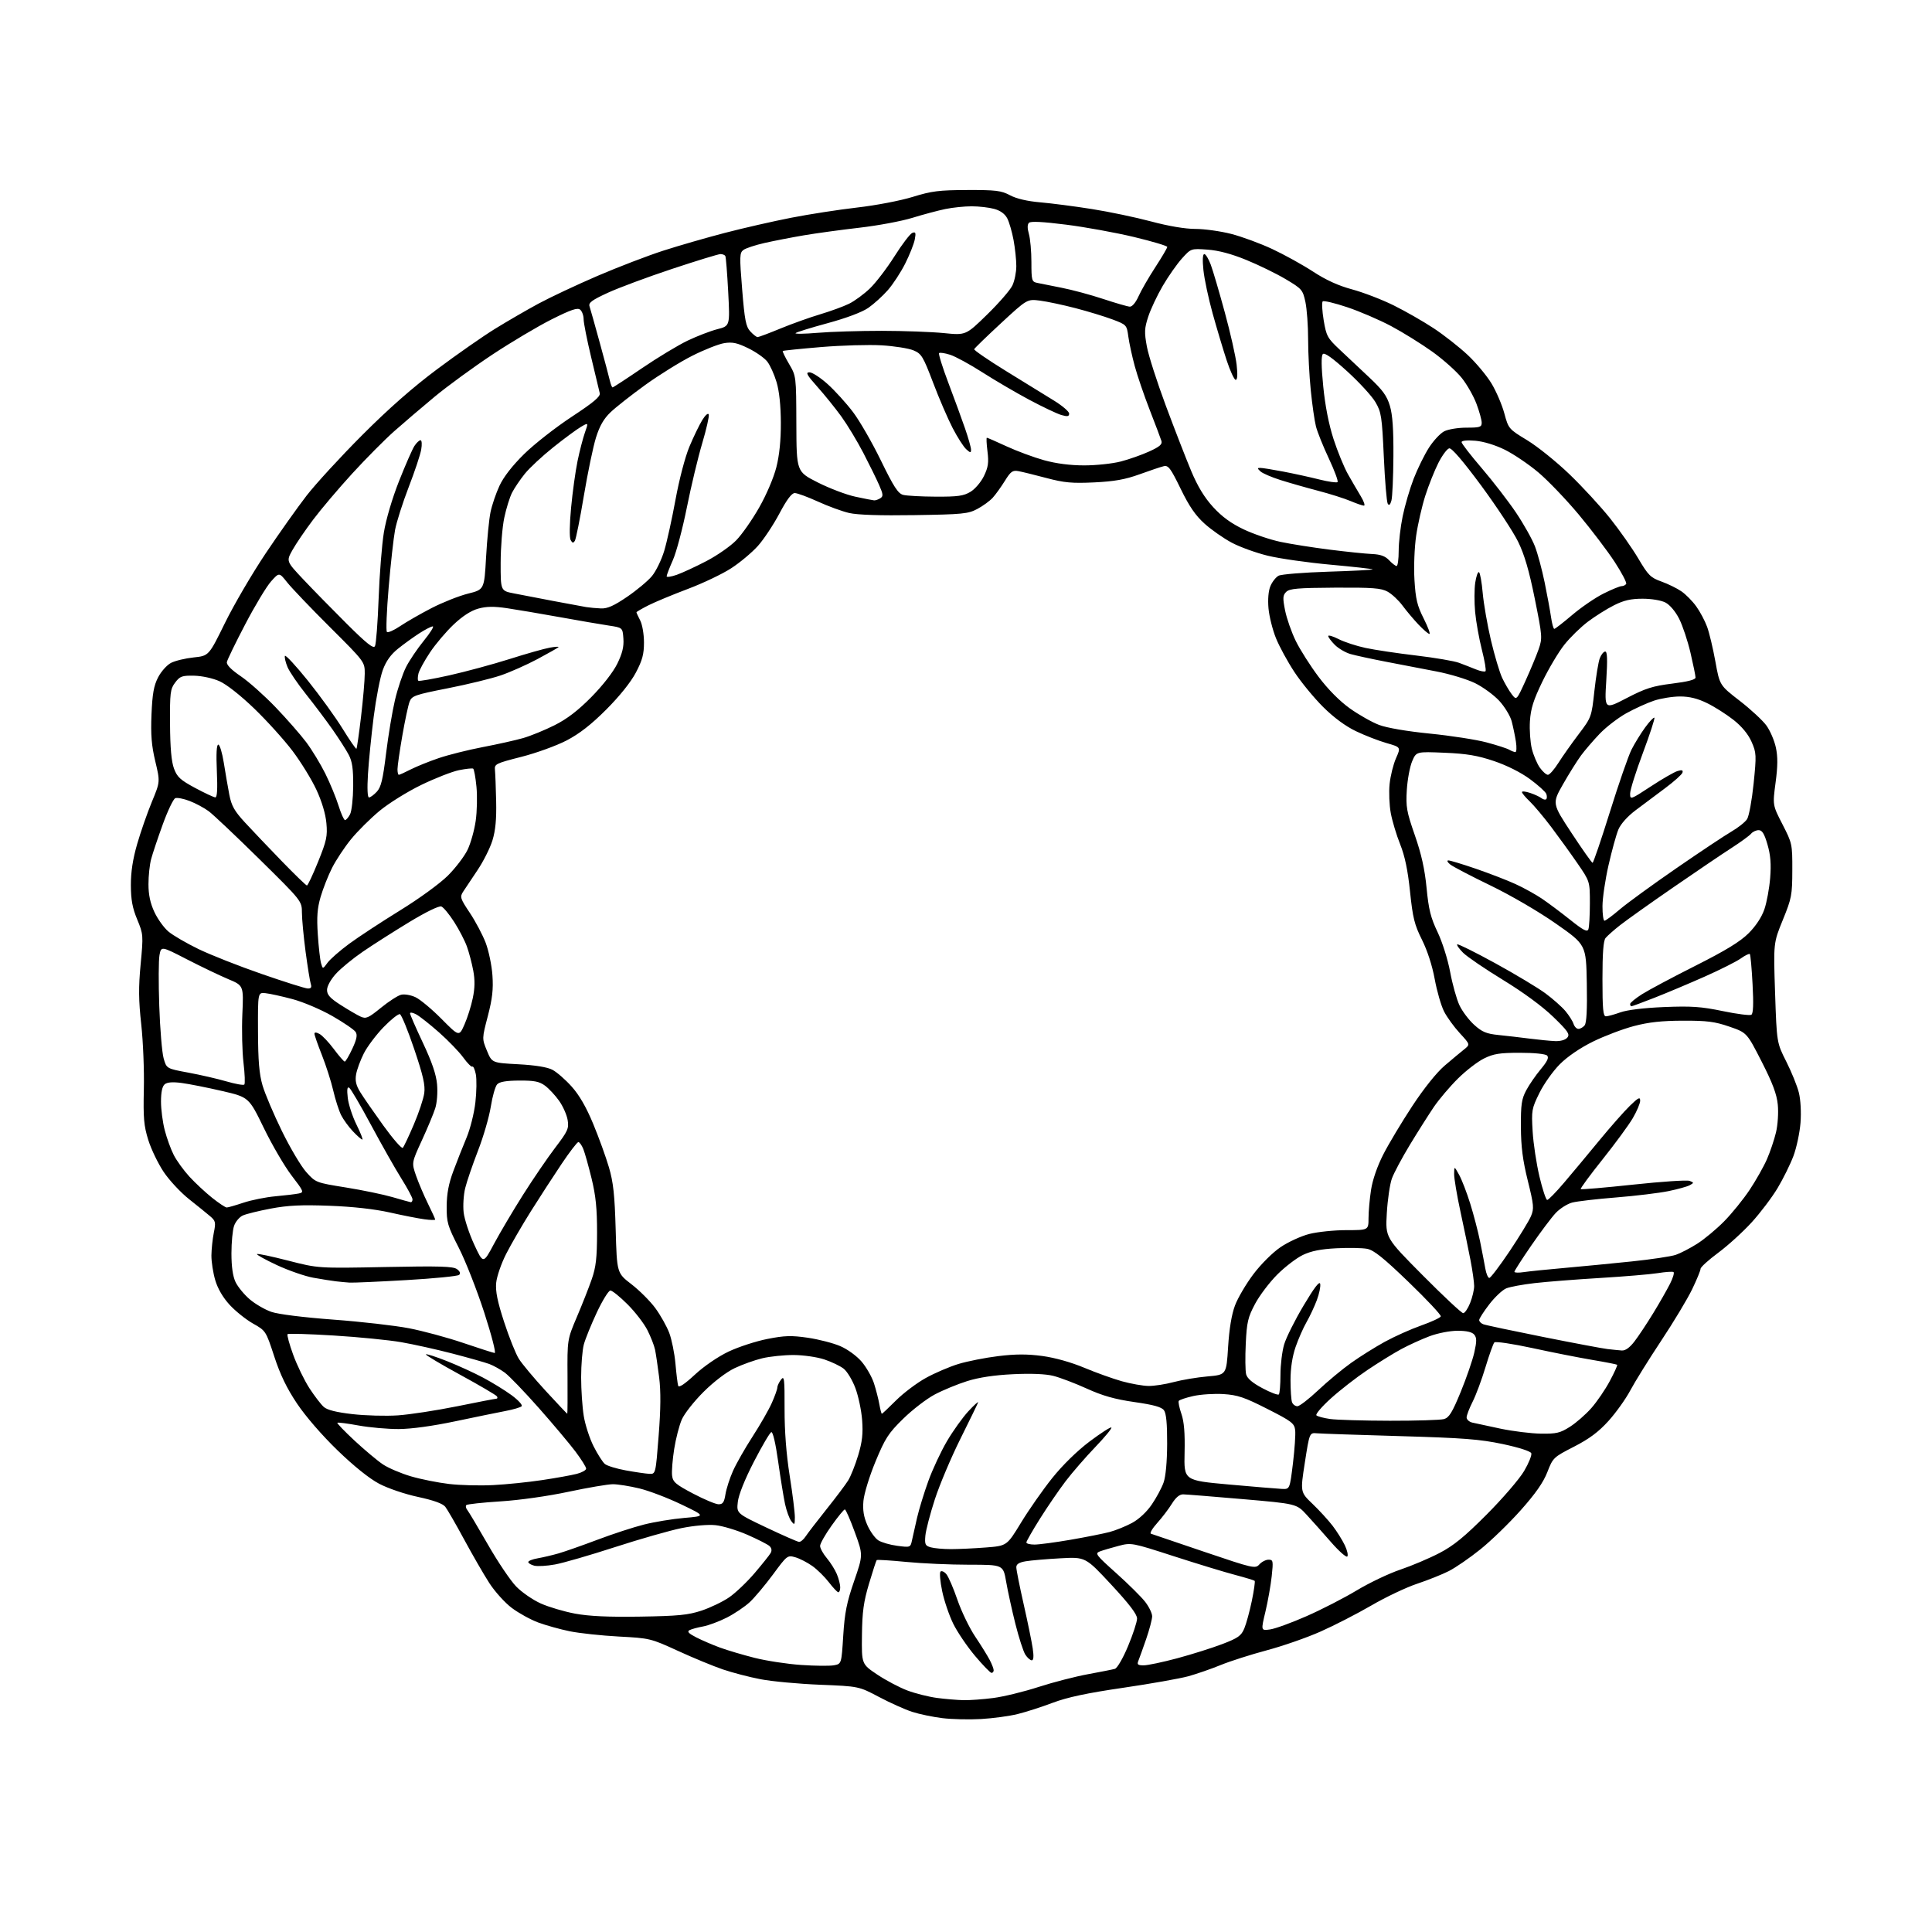 <?xml version="1.0" encoding="UTF-8" standalone="no"?>
<svg 
  version="1.1" 
  xmlns="http://www.w3.org/2000/svg" 
  xmlns:xlink="http://www.w3.org/1999/xlink" 
  xmlns:svg="http://www.w3.org/2000/svg"
  xmlns:rdf="http://www.w3.org/1999/02/22-rdf-syntax-ns#"
  xmlns:cc="http://creativecommons.org/ns#"
  xmlns:dc="http://purl.org/dc/elements/1.1/"
  viewBox="0 0 768 768"
  width="768"
  height="768"
>
<style>svg {background-color: white; }</style>"
<path stroke="none" fill="black" fill-rule="evenodd" d="M390.00,683.34C385.32,683.61 378.40,683.45 374.61,682.99C370.82,682.52 365.42,681.40 362.61,680.49C359.80,679.58 353.87,676.93 349.44,674.58C341.39,670.33 341.39,670.33 325.94,669.71C317.45,669.37 306.85,668.39 302.39,667.53C297.93,666.68 291.16,664.92 287.35,663.62C283.54,662.32 275.48,659.00 269.46,656.23C258.68,651.29 258.30,651.20 246.00,650.55C239.12,650.18 230.35,649.24 226.50,648.46C222.65,647.67 217.01,646.10 213.96,644.97C210.91,643.84 206.19,641.24 203.46,639.19C200.73,637.15 196.70,632.68 194.50,629.27C192.30,625.86 187.80,618.07 184.50,611.96C181.20,605.85 177.82,600.00 177.00,598.96C176.00,597.70 172.38,596.39 166.20,595.06C160.95,593.94 154.21,591.65 150.70,589.80C146.80,587.74 140.67,582.82 134.15,576.51C128.01,570.57 121.47,563.02 118.08,557.95C114.01,551.88 111.39,546.46 109.02,539.21C105.70,529.06 105.65,528.99 100.59,526.14C97.79,524.56 93.62,521.22 91.32,518.73C88.64,515.82 86.57,512.29 85.57,508.91C84.71,506.01 84.02,501.58 84.04,499.07C84.07,496.56 84.50,492.48 85.00,490.00C85.83,485.92 85.69,485.31 83.57,483.50C82.28,482.40 78.50,479.33 75.16,476.69C71.81,474.04 67.27,469.16 65.05,465.84C62.83,462.52 60.08,456.81 58.94,453.15C57.18,447.51 56.92,444.45 57.18,433.00C57.36,425.57 56.89,413.99 56.15,407.25C55.09,397.63 55.04,392.48 55.91,383.25C57.00,371.75 56.97,371.37 54.54,365.50C52.64,360.92 52.04,357.69 52.02,351.86C52.01,346.59 52.79,341.51 54.54,335.46C55.94,330.64 58.56,323.12 60.37,318.74C63.67,310.78 63.67,310.78 61.73,302.64C60.23,296.35 59.89,292.11 60.22,284.00C60.57,275.78 61.13,272.58 62.84,269.27C64.04,266.94 66.35,264.35 67.98,263.51C69.62,262.66 73.66,261.69 76.98,261.34C83.01,260.71 83.01,260.71 89.44,247.61C92.98,240.40 100.25,227.97 105.59,220.00C110.93,212.03 118.27,201.68 121.89,197.00C125.52,192.32 135.46,181.50 143.99,172.95C154.49,162.43 164.13,153.95 173.83,146.72C181.70,140.84 192.05,133.62 196.83,130.68C201.60,127.74 209.32,123.26 214.00,120.73C218.68,118.20 229.25,113.23 237.50,109.68C245.75,106.14 257.53,101.62 263.67,99.64C269.82,97.66 280.84,94.48 288.17,92.57C295.50,90.66 307.35,87.96 314.50,86.56C321.65,85.16 333.48,83.33 340.78,82.49C348.20,81.64 357.91,79.78 362.78,78.28C370.31,75.95 373.27,75.57 384.50,75.54C395.88,75.50 398.00,75.76 401.50,77.62C404.06,78.99 408.37,79.99 413.50,80.43C417.90,80.81 427.12,82.00 434.00,83.09C440.88,84.17 451.49,86.40 457.58,88.03C464.50,89.88 471.11,91.00 475.17,91.00C478.75,91.00 485.14,91.89 489.37,92.97C493.61,94.05 500.99,96.77 505.78,99.01C510.58,101.26 517.88,105.30 522.00,107.99C527.11,111.33 532.05,113.58 537.50,115.04C541.90,116.23 549.33,119.08 554.00,121.39C558.67,123.70 565.85,127.81 569.95,130.52C574.05,133.23 580.13,138.00 583.45,141.12C586.78,144.24 591.03,149.35 592.91,152.46C594.78,155.57 597.07,160.90 597.99,164.31C599.65,170.44 599.75,170.55 607.08,175.00C611.16,177.47 618.71,183.55 623.86,188.50C629.01,193.45 636.29,201.35 640.05,206.06C643.81,210.78 648.85,217.97 651.26,222.04C655.19,228.69 656.13,229.63 660.41,231.16C663.04,232.10 666.62,233.85 668.36,235.05C670.11,236.24 672.78,238.95 674.29,241.06C675.81,243.16 677.75,246.83 678.61,249.19C679.48,251.56 680.95,257.76 681.89,262.96C683.60,272.42 683.60,272.42 691.55,278.57C695.92,281.95 700.70,286.38 702.18,288.41C703.65,290.44 705.34,294.36 705.93,297.13C706.73,300.82 706.70,304.55 705.82,311.11C704.63,320.05 704.63,320.05 708.57,327.70C712.42,335.20 712.50,335.55 712.47,345.92C712.45,355.81 712.20,357.10 708.70,365.68C704.96,374.85 704.96,374.85 705.62,394.68C706.29,414.50 706.29,414.50 710.08,422.00C712.16,426.12 714.41,431.67 715.07,434.33C715.78,437.17 716.05,442.11 715.73,446.33C715.42,450.27 714.16,456.20 712.93,459.50C711.69,462.80 708.85,468.55 706.62,472.28C704.39,476.00 699.75,482.14 696.30,485.92C692.85,489.70 686.88,495.13 683.02,497.99C679.16,500.85 676.00,503.72 676.00,504.37C676.00,505.02 674.49,508.69 672.64,512.53C670.79,516.36 665.25,525.58 660.32,533.00C655.40,540.42 649.89,549.29 648.07,552.71C646.25,556.13 642.34,561.60 639.38,564.87C635.42,569.24 631.77,571.96 625.67,575.09C617.54,579.25 617.31,579.47 615.10,585.17C613.51,589.27 610.39,593.74 604.52,600.33C599.95,605.47 592.74,612.46 588.50,615.87C584.26,619.28 578.61,623.17 575.95,624.52C573.29,625.87 567.60,628.14 563.31,629.57C559.01,631.00 550.85,634.87 545.17,638.18C539.48,641.48 530.38,646.16 524.94,648.57C519.50,650.99 509.87,654.34 503.53,656.03C497.20,657.72 488.97,660.35 485.26,661.87C481.54,663.39 475.76,665.40 472.41,666.33C469.06,667.25 457.36,669.33 446.41,670.93C432.03,673.03 424.28,674.69 418.50,676.87C414.10,678.54 407.80,680.56 404.50,681.37C401.20,682.19 394.68,683.07 390.00,683.34zM383.00,675.84C385.48,675.90 390.81,675.51 394.86,674.98C398.92,674.46 407.02,672.48 412.86,670.59C418.71,668.70 427.55,666.42 432.50,665.52C437.45,664.61 442.25,663.66 443.17,663.40C444.12,663.12 446.36,659.27 448.42,654.36C450.39,649.65 452.00,644.71 452.00,643.38C452.00,641.69 448.89,637.62 441.75,629.93C431.50,618.90 431.50,618.90 421.50,619.45C416.00,619.75 409.81,620.28 407.75,620.63C405.07,621.08 404.00,621.77 404.00,623.02C404.00,623.99 405.31,630.57 406.91,637.64C408.51,644.71 410.14,652.64 410.52,655.25C411.00,658.44 410.87,660.00 410.14,660.00C409.54,660.00 408.39,658.99 407.59,657.75C406.79,656.51 405.01,651.00 403.63,645.50C402.25,640.00 400.60,632.46 399.96,628.75C398.79,622.00 398.79,622.00 385.20,622.00C377.72,622.00 366.49,621.50 360.25,620.89C354.00,620.28 348.71,619.95 348.50,620.16C348.30,620.37 346.92,624.58 345.45,629.52C343.29,636.77 342.75,640.72 342.64,650.00C342.50,661.50 342.50,661.50 348.71,665.66C352.13,667.95 357.53,670.80 360.71,672.00C363.89,673.19 369.20,674.52 372.50,674.96C375.80,675.39 380.52,675.79 383.00,675.84zM394.15,665.00C393.68,665.00 390.73,661.96 387.60,658.25C384.47,654.54 380.58,648.80 378.95,645.50C377.32,642.20 375.33,636.36 374.53,632.51C373.73,628.67 373.43,625.17 373.86,624.74C374.29,624.31 375.33,624.75 376.17,625.73C377.01,626.70 378.99,631.28 380.57,635.90C382.16,640.52 385.35,647.13 387.67,650.59C389.99,654.04 392.58,658.23 393.44,659.89C394.30,661.54 395.00,663.37 395.00,663.95C395.00,664.53 394.62,665.00 394.15,665.00zM331.50,661.98C334.50,661.42 334.50,661.42 335.20,650.20C335.77,641.10 336.59,636.99 339.51,628.55C343.11,618.12 343.11,618.12 339.80,609.08C337.99,604.10 336.20,600.02 335.84,600.02C335.47,600.01 333.11,602.89 330.59,606.43C328.06,609.97 326.00,613.61 326.00,614.53C326.00,615.46 327.19,617.63 328.65,619.36C330.11,621.09 331.91,623.95 332.65,625.72C333.39,627.49 334.00,629.85 334.00,630.97C334.00,632.09 333.66,632.98 333.25,632.95C332.84,632.93 331.15,631.14 329.50,628.99C327.85,626.84 324.89,623.92 322.91,622.51C320.94,621.11 317.90,619.54 316.15,619.04C313.04,618.15 312.87,618.28 307.32,625.82C304.20,630.04 300.04,635.00 298.08,636.84C296.11,638.67 292.00,641.45 288.94,643.01C285.88,644.56 281.60,646.16 279.44,646.55C277.27,646.94 274.86,647.60 274.07,648.02C273.03,648.57 273.76,649.35 276.78,650.89C279.05,652.05 283.29,653.87 286.20,654.94C289.12,656.01 295.32,657.85 300.00,659.03C304.68,660.21 313.00,661.48 318.50,661.85C324.00,662.23 329.85,662.28 331.50,661.98zM454.64,662.00C456.21,662.00 462.23,660.73 468.01,659.18C473.80,657.62 481.83,655.09 485.87,653.55C492.17,651.14 493.41,650.26 494.63,647.33C495.42,645.45 496.76,640.53 497.62,636.38C498.48,632.24 498.98,628.65 498.75,628.41C498.51,628.18 494.98,627.11 490.91,626.03C486.83,624.96 475.91,621.63 466.63,618.63C449.93,613.23 449.71,613.18 444.63,614.52C441.81,615.26 438.49,616.24 437.25,616.70C435.15,617.49 435.61,618.10 443.75,625.38C448.56,629.69 453.74,634.83 455.25,636.79C456.76,638.75 458.00,641.32 458.00,642.50C458.00,643.68 456.92,647.77 455.61,651.57C454.29,655.38 452.89,659.29 452.50,660.25C451.92,661.67 452.32,662.00 454.64,662.00zM504.86,647.73C506.86,647.46 513.38,645.09 519.35,642.46C525.32,639.84 534.29,635.23 539.28,632.23C544.27,629.22 552.08,625.49 556.63,623.96C561.18,622.42 568.19,619.45 572.20,617.36C577.83,614.43 582.13,610.92 591.00,602.02C597.33,595.67 604.01,587.90 605.86,584.75C607.71,581.61 608.99,578.42 608.71,577.68C608.40,576.88 603.75,575.39 597.34,574.03C588.24,572.11 581.69,571.61 556.50,570.88C540.00,570.41 525.16,569.90 523.53,569.76C520.55,569.50 520.55,569.50 518.71,581.32C516.87,593.14 516.87,593.14 521.76,597.82C524.45,600.39 528.04,604.32 529.74,606.53C531.44,608.75 533.62,612.24 534.59,614.27C535.56,616.31 536.00,618.32 535.56,618.74C535.13,619.16 532.23,616.60 529.13,613.05C526.04,609.50 521.68,604.61 519.44,602.18C515.39,597.77 515.39,597.77 493.94,595.92C482.15,594.90 471.52,594.05 470.33,594.03C468.89,594.01 467.39,595.25 465.85,597.75C464.58,599.81 461.95,603.26 460.02,605.41C458.08,607.56 456.95,609.48 457.50,609.67C458.05,609.87 467.60,613.11 478.72,616.87C498.30,623.50 499.00,623.66 500.63,621.86C501.55,620.84 503.19,620.00 504.27,620.00C506.09,620.00 506.18,620.47 505.53,626.53C505.15,630.12 504.02,636.47 503.03,640.65C501.22,648.23 501.22,648.23 504.86,647.73zM254.50,642.63C269.63,642.39 273.52,642.01 278.89,640.24C282.40,639.07 287.35,636.69 289.89,634.94C292.43,633.18 296.98,628.85 300.00,625.30C303.02,621.75 305.89,618.16 306.36,617.32C306.91,616.34 306.73,615.35 305.86,614.56C305.11,613.89 301.14,611.87 297.03,610.07C292.92,608.28 287.25,606.57 284.44,606.28C281.43,605.97 275.85,606.45 270.91,607.45C266.29,608.39 254.40,611.78 244.50,614.99C234.60,618.20 223.86,621.32 220.63,621.90C217.40,622.49 213.69,622.71 212.38,622.38C211.07,622.05 210.00,621.40 210.00,620.94C210.00,620.47 211.69,619.80 213.75,619.45C215.81,619.09 219.53,618.22 222.00,617.51C224.47,616.80 231.45,614.35 237.50,612.07C243.54,609.78 251.87,607.07 256.00,606.03C260.12,604.99 267.32,603.80 272.00,603.40C280.50,602.67 280.50,602.67 270.78,598.01C265.44,595.44 257.95,592.59 254.14,591.67C250.33,590.75 245.61,590.00 243.64,590.00C241.68,590.00 233.74,591.35 225.99,593.00C217.80,594.75 206.51,596.34 198.97,596.82C191.86,597.27 185.74,597.93 185.37,598.29C185.01,598.66 185.18,599.53 185.75,600.23C186.32,600.93 190.01,607.12 193.96,614.00C197.90,620.88 202.96,628.38 205.20,630.67C207.43,632.97 211.83,636.00 214.96,637.40C218.10,638.81 224.23,640.63 228.58,641.44C234.17,642.48 241.79,642.83 254.50,642.63zM378.00,615.80C381.02,615.80 387.27,615.51 391.88,615.15C400.26,614.50 400.26,614.50 405.88,605.27C408.97,600.19 414.53,592.24 418.24,587.60C422.38,582.42 428.12,576.80 433.11,573.03C437.59,569.67 441.49,567.16 441.79,567.46C442.09,567.76 439.20,571.26 435.37,575.25C431.54,579.24 426.24,585.34 423.59,588.82C420.95,592.29 416.36,599.00 413.39,603.72C410.43,608.44 408.00,612.69 408.00,613.15C408.00,613.62 409.46,614.00 411.25,613.99C413.04,613.99 419.48,613.13 425.57,612.08C431.66,611.03 438.63,609.64 441.07,609.00C443.51,608.35 447.53,606.72 450.02,605.38C452.75,603.90 455.84,601.02 457.84,598.08C459.67,595.41 461.78,591.49 462.53,589.36C463.39,586.97 463.93,581.11 463.96,573.94C463.99,565.99 463.60,561.83 462.70,560.61C461.76,559.31 458.58,558.43 450.95,557.34C443.16,556.22 438.34,554.86 432.00,551.98C427.32,549.86 421.33,547.58 418.68,546.92C415.60,546.16 409.82,545.92 402.68,546.27C395.29,546.62 389.13,547.55 384.50,549.00C380.65,550.21 374.85,552.60 371.60,554.32C368.36,556.03 362.71,560.37 359.04,563.97C353.14,569.74 351.87,571.72 348.02,581.00C345.61,586.82 343.48,593.78 343.23,596.60C342.90,600.31 343.33,602.95 344.79,606.27C345.90,608.78 347.87,611.50 349.16,612.32C350.45,613.14 353.84,614.12 356.71,614.49C361.83,615.17 361.93,615.13 362.52,612.34C362.84,610.78 363.76,606.72 364.55,603.32C365.34,599.92 367.35,593.36 369.02,588.75C370.69,584.13 374.02,577.01 376.41,572.93C378.81,568.84 382.65,563.48 384.94,561.00C387.24,558.52 388.97,556.95 388.80,557.50C388.62,558.05 385.45,564.58 381.75,572.00C378.06,579.42 373.49,590.23 371.62,596.00C369.74,601.77 368.05,608.27 367.85,610.44C367.54,613.93 367.79,614.47 370.00,615.09C371.38,615.48 374.98,615.80 378.00,615.80zM317.63,612.92C318.26,612.97 319.44,611.99 320.25,610.75C321.07,609.51 324.78,604.67 328.51,600.00C332.24,595.33 336.14,590.15 337.16,588.50C338.19,586.85 339.98,582.35 341.14,578.50C342.76,573.10 343.12,569.90 342.71,564.50C342.42,560.65 341.21,554.92 340.02,551.77C338.84,548.62 336.75,545.16 335.38,544.08C334.01,543.01 330.55,541.35 327.69,540.40C324.82,539.44 319.37,538.66 315.50,538.64C311.65,538.63 306.02,539.21 303.00,539.94C299.98,540.66 295.02,542.44 292.00,543.88C288.76,545.42 283.69,549.29 279.68,553.29C275.92,557.02 272.03,561.97 271.02,564.29C270.01,566.61 268.65,571.88 268.00,576.00C267.35,580.12 266.97,584.85 267.16,586.50C267.46,589.12 268.51,590.03 275.50,593.72C279.90,596.03 284.45,597.95 285.62,597.97C287.33,597.99 287.87,597.23 288.38,594.00C288.74,591.80 290.07,587.64 291.36,584.75C292.64,581.86 296.17,575.67 299.19,571.00C302.21,566.33 305.66,560.31 306.84,557.62C308.03,554.94 309.00,552.21 309.00,551.56C309.00,550.91 309.66,549.51 310.46,548.44C311.76,546.71 311.91,547.95 311.88,560.00C311.86,568.93 312.55,577.96 313.92,586.68C315.07,593.93 315.99,601.36 315.97,603.18C315.94,606.25 315.83,606.36 314.53,604.64C313.75,603.62 312.65,600.58 312.07,597.89C311.49,595.20 310.26,587.59 309.33,580.98C308.32,573.76 307.23,569.09 306.61,569.30C306.03,569.49 302.92,574.79 299.68,581.07C296.02,588.18 293.61,594.22 293.29,597.05C292.79,601.59 292.79,601.59 304.64,607.22C311.16,610.31 317.01,612.88 317.63,612.92zM509.60,591.87C512.70,592.00 512.70,592.00 513.96,581.75C514.64,576.11 515.05,570.15 514.85,568.50C514.53,565.79 513.46,564.97 503.76,560.05C494.69,555.44 491.98,554.53 486.36,554.17C482.70,553.94 477.30,554.29 474.37,554.94C471.43,555.60 468.83,556.47 468.57,556.89C468.32,557.30 468.79,559.62 469.63,562.04C470.70,565.17 471.07,569.64 470.89,577.47C470.63,588.50 470.63,588.50 488.56,590.12C498.43,591.00 507.90,591.79 509.60,591.87zM196.00,590.35C201.22,590.09 210.00,589.19 215.50,588.36C221.00,587.54 227.19,586.42 229.25,585.89C231.31,585.36 233.00,584.42 233.00,583.80C233.00,583.19 231.12,580.17 228.81,577.09C226.51,574.02 219.95,566.21 214.23,559.74C208.51,553.27 202.41,546.93 200.67,545.65C198.92,544.37 196.15,542.82 194.50,542.21C192.85,541.60 186.32,539.75 180.00,538.10C173.68,536.45 164.45,534.40 159.50,533.54C154.55,532.68 142.48,531.49 132.69,530.89C122.89,530.28 114.63,530.04 114.32,530.35C114.01,530.65 115.02,534.35 116.56,538.57C118.10,542.79 121.01,548.77 123.02,551.87C125.04,554.97 127.60,558.30 128.72,559.29C130.09,560.50 133.72,561.41 140.12,562.14C145.28,562.73 153.40,562.95 158.16,562.63C162.92,562.30 173.49,560.68 181.66,559.03C189.82,557.37 196.86,556.01 197.31,556.01C197.75,556.00 197.86,555.59 197.55,555.08C197.24,554.58 190.65,550.71 182.92,546.49C175.18,542.27 169.05,538.61 169.30,538.37C169.55,538.12 173.29,539.33 177.62,541.04C181.96,542.76 188.43,545.71 192.00,547.61C195.57,549.50 200.69,552.65 203.36,554.61C206.03,556.58 207.83,558.55 207.36,559.01C206.89,559.46 204.03,560.31 201.00,560.88C197.97,561.46 188.97,563.30 181.00,564.98C172.00,566.88 163.47,568.05 158.50,568.07C154.10,568.09 146.90,567.45 142.50,566.65C138.10,565.84 134.32,565.36 134.10,565.57C133.89,565.78 136.99,569.00 141.00,572.73C145.01,576.45 150.06,580.68 152.23,582.13C154.39,583.57 159.39,585.70 163.33,586.86C167.27,588.02 174.10,589.38 178.50,589.90C182.90,590.42 190.78,590.62 196.00,590.35zM258.06,585.87C260.63,586.00 260.63,586.00 261.82,570.75C262.66,560.03 262.72,553.13 262.02,547.50C261.47,543.10 260.73,538.15 260.39,536.50C260.04,534.85 258.68,531.37 257.36,528.76C256.05,526.15 252.50,521.54 249.47,518.51C246.44,515.48 243.37,513.00 242.64,513.00C241.92,513.00 239.49,516.94 237.23,521.75C234.98,526.56 232.65,532.30 232.07,534.50C231.49,536.70 231.01,542.55 231.01,547.50C231.01,552.45 231.48,559.36 232.05,562.86C232.61,566.35 234.37,571.78 235.96,574.92C237.54,578.05 239.56,581.22 240.45,581.96C241.34,582.69 245.08,583.84 248.78,584.51C252.48,585.18 256.65,585.79 258.06,585.87zM612.55,569.90C618.68,569.99 620.20,569.63 624.07,567.17C626.52,565.62 630.36,562.26 632.60,559.72C634.84,557.17 638.14,552.34 639.93,548.97C641.73,545.61 643.04,542.71 642.85,542.52C642.66,542.34 638.23,541.47 633.00,540.59C627.77,539.71 617.05,537.60 609.16,535.88C601.21,534.16 594.47,533.16 594.02,533.64C593.58,534.11 591.99,538.55 590.50,543.49C589.01,548.44 586.71,554.61 585.39,557.21C584.08,559.81 583.00,562.61 583.00,563.45C583.00,564.28 584.01,565.20 585.25,565.50C586.49,565.79 591.55,566.88 596.50,567.92C601.45,568.95 608.67,569.84 612.55,569.90zM552.50,564.77C562.95,564.79 572.62,564.49 574.00,564.11C576.03,563.54 577.28,561.52 580.66,553.30C582.94,547.74 585.37,540.69 586.06,537.63C587.06,533.15 587.05,531.77 586.03,530.53C585.17,529.51 583.00,529.00 579.42,529.00C576.40,529.00 571.57,529.94 568.32,531.15C565.15,532.34 560.07,534.65 557.03,536.29C553.99,537.93 547.90,541.69 543.50,544.65C539.10,547.61 532.58,552.68 529.00,555.93C525.42,559.17 522.86,562.18 523.29,562.62C523.73,563.06 526.20,563.71 528.79,564.08C531.38,564.44 542.05,564.75 552.50,564.77zM225.50,562.00C225.61,562.00 225.65,555.36 225.60,547.25C225.50,532.50 225.50,532.50 229.32,523.50C231.43,518.55 234.09,511.80 235.23,508.50C236.91,503.68 237.32,500.05 237.34,490.00C237.35,480.48 236.84,475.35 235.17,468.50C233.96,463.55 232.48,458.26 231.87,456.75C231.26,455.24 230.37,454.00 229.90,454.00C229.44,454.00 226.41,457.94 223.19,462.75C219.96,467.56 214.49,476.00 211.03,481.50C207.58,487.00 203.15,494.62 201.21,498.44C199.26,502.26 197.48,507.43 197.24,509.94C196.92,513.32 197.74,517.35 200.39,525.50C202.36,531.55 204.99,538.13 206.24,540.13C207.48,542.12 212.28,547.86 216.90,552.88C221.52,557.89 225.39,562.00 225.50,562.00zM350.55,562.00C350.72,562.00 353.26,559.61 356.18,556.69C359.11,553.77 364.43,549.75 368.00,547.78C371.57,545.80 377.44,543.28 381.03,542.19C384.62,541.10 391.76,539.69 396.88,539.07C403.74,538.23 408.37,538.23 414.36,539.03C419.35,539.71 425.79,541.52 431.00,543.70C435.68,545.66 442.43,548.08 446.00,549.08C449.57,550.07 454.32,550.91 456.54,550.94C458.76,550.97 463.26,550.28 466.54,549.40C469.82,548.52 475.88,547.51 480.00,547.15C487.50,546.50 487.50,546.50 488.19,535.44C488.64,528.22 489.59,522.50 490.93,518.94C492.05,515.95 495.34,510.36 498.24,506.51C501.24,502.53 505.87,497.92 509.00,495.79C512.02,493.73 517.18,491.36 520.46,490.52C523.74,489.69 530.38,489.00 535.21,489.00C544.00,489.00 544.00,489.00 544.01,484.25C544.01,481.64 544.46,476.57 545.01,473.00C545.62,469.00 547.49,463.58 549.88,458.91C552.01,454.73 557.19,446.09 561.38,439.71C566.03,432.64 571.07,426.35 574.26,423.62C577.14,421.16 580.61,418.26 581.98,417.18C584.45,415.21 584.45,415.21 580.30,410.71C578.01,408.23 575.19,404.34 574.03,402.06C572.87,399.79 571.20,394.01 570.32,389.21C569.35,383.87 567.38,377.81 565.25,373.56C562.27,367.60 561.60,364.89 560.51,354.44C559.63,345.92 558.45,340.28 556.59,335.63C555.12,331.97 553.45,326.40 552.86,323.24C552.27,320.08 552.06,314.87 552.39,311.66C552.72,308.44 553.86,303.84 554.93,301.42C556.88,297.02 556.88,297.02 551.19,295.39C548.06,294.50 542.59,292.37 539.03,290.67C534.86,288.68 530.21,285.25 525.97,281.04C522.35,277.44 517.19,271.17 514.52,267.10C511.84,263.03 508.55,256.99 507.21,253.67C505.87,250.36 504.54,245.04 504.25,241.86C503.93,238.27 504.21,234.90 505.00,233.00C505.70,231.31 507.17,229.45 508.25,228.86C509.34,228.28 518.29,227.56 528.13,227.25C537.98,226.95 545.87,226.53 545.66,226.33C545.46,226.13 537.91,225.29 528.90,224.47C519.88,223.65 508.68,222.05 504.01,220.92C499.34,219.79 492.88,217.45 489.65,215.73C486.41,214.01 481.55,210.61 478.84,208.17C475.21,204.90 472.71,201.26 469.32,194.28C465.34,186.11 464.43,184.89 462.61,185.32C461.45,185.59 457.12,187.04 453.00,188.54C447.28,190.61 443.00,191.37 434.98,191.76C426.18,192.18 423.09,191.90 415.98,190.02C411.32,188.78 406.30,187.55 404.83,187.28C402.53,186.86 401.77,187.41 399.45,191.15C397.97,193.54 395.80,196.56 394.63,197.85C393.46,199.14 390.70,201.15 388.50,202.32C384.85,204.26 382.64,204.48 363.54,204.77C349.89,204.99 340.82,204.69 337.54,203.92C334.77,203.28 329.17,201.23 325.11,199.37C321.04,197.52 316.91,196.00 315.93,196.00C314.71,196.00 312.76,198.60 309.82,204.15C307.44,208.63 303.60,214.42 301.28,217.01C298.96,219.60 294.21,223.59 290.71,225.86C287.22,228.14 279.44,231.85 273.43,234.11C267.42,236.38 260.36,239.31 257.75,240.63C255.14,241.95 253.00,243.20 253.00,243.40C253.00,243.61 253.67,245.06 254.49,246.64C255.32,248.22 255.99,252.12 255.99,255.36C256.00,260.04 255.35,262.46 252.77,267.36C250.76,271.17 246.31,276.73 241.02,282.03C235.03,288.03 230.34,291.68 225.24,294.34C221.24,296.42 213.14,299.36 207.24,300.86C197.07,303.45 196.51,303.73 196.75,306.05C196.89,307.40 197.11,313.00 197.23,318.50C197.39,325.62 196.97,330.10 195.76,334.05C194.83,337.10 192.14,342.45 189.78,345.95C187.43,349.44 184.86,353.30 184.07,354.51C182.76,356.54 182.97,357.21 186.76,362.87C189.02,366.26 191.85,371.61 193.06,374.76C194.26,377.92 195.48,383.75 195.75,387.71C196.14,393.28 195.72,396.97 193.92,403.90C191.58,412.87 191.58,412.87 193.57,417.69C195.56,422.50 195.56,422.50 206.03,423.06C212.86,423.43 217.59,424.20 219.62,425.27C221.34,426.18 224.76,429.16 227.22,431.90C230.26,435.28 233.03,440.07 235.79,446.73C238.04,452.14 240.86,459.93 242.06,464.03C243.81,470.00 244.35,474.98 244.74,488.78C245.23,506.06 245.23,506.06 251.02,510.51C254.20,512.96 258.47,517.24 260.51,520.01C262.55,522.79 265.03,527.21 266.03,529.83C267.02,532.45 268.13,537.95 268.50,542.05C268.86,546.15 269.35,550.11 269.58,550.85C269.87,551.74 272.15,550.22 276.23,546.44C279.87,543.07 285.42,539.28 289.62,537.28C293.56,535.41 300.50,533.15 305.03,532.26C311.90,530.90 314.56,530.82 321.10,531.77C325.41,532.40 331.22,533.90 334.01,535.10C336.90,536.34 340.56,539.00 342.51,541.28C344.39,543.48 346.60,547.36 347.42,549.89C348.23,552.43 349.20,556.19 349.56,558.25C349.93,560.31 350.37,562.00 350.55,562.00zM515.74,559.00C516.57,559.00 520.28,556.14 523.99,552.65C527.69,549.16 533.59,544.26 537.11,541.76C540.62,539.26 546.65,535.48 550.50,533.37C554.35,531.26 560.85,528.35 564.96,526.90C569.06,525.45 572.56,523.82 572.74,523.28C572.92,522.73 567.18,516.61 559.99,509.68C549.87,499.93 546.11,496.92 543.41,496.42C541.48,496.06 535.99,495.96 531.20,496.21C525.01,496.53 521.17,497.30 517.91,498.87C515.39,500.08 510.81,503.58 507.74,506.65C504.66,509.73 500.69,514.97 498.91,518.31C496.07,523.65 495.62,525.56 495.21,534.11C494.95,539.46 495.02,544.93 495.35,546.27C495.77,547.93 497.81,549.69 501.83,551.83C505.06,553.55 508.00,554.67 508.35,554.31C508.71,553.96 509.00,550.45 509.00,546.51C509.00,542.58 509.66,537.14 510.47,534.43C511.27,531.72 514.74,524.77 518.18,519.00C522.44,511.83 524.54,509.09 524.80,510.36C525.02,511.38 524.41,514.31 523.45,516.86C522.49,519.41 520.65,523.34 519.36,525.58C518.07,527.82 516.11,532.28 515.00,535.49C513.72,539.23 513.00,543.91 513.00,548.57C513.00,552.57 513.27,556.55 513.61,557.42C513.94,558.29 514.90,559.00 515.74,559.00zM196.63,537.84C197.26,537.93 195.44,530.87 192.49,521.75C189.59,512.81 185.04,501.23 182.37,496.00C177.91,487.26 177.52,485.94 177.56,479.50C177.60,474.50 178.35,470.50 180.22,465.50C181.65,461.65 184.01,455.68 185.46,452.24C186.91,448.79 188.49,442.49 188.97,438.24C189.46,433.98 189.53,428.93 189.14,427.00C188.74,425.07 188.13,423.73 187.78,424.00C187.43,424.27 185.81,422.66 184.18,420.41C182.56,418.17 178.22,413.67 174.54,410.41C170.86,407.16 166.76,403.92 165.43,403.22C164.09,402.51 163.00,402.33 163.00,402.82C163.00,403.31 165.30,408.58 168.11,414.54C171.70,422.16 173.38,427.06 173.74,431.04C174.03,434.31 173.72,438.36 173.00,440.60C172.32,442.75 169.92,448.49 167.68,453.36C163.61,462.22 163.61,462.22 165.39,467.36C166.38,470.19 168.49,475.16 170.09,478.41C171.69,481.66 173.00,484.53 173.00,484.79C173.00,485.05 171.09,485.01 168.75,484.69C166.41,484.38 160.22,483.17 155.00,481.99C148.90,480.62 140.31,479.66 131.00,479.31C119.84,478.89 114.47,479.15 107.71,480.42C102.88,481.33 97.83,482.57 96.51,483.18C95.18,483.78 93.63,485.63 93.05,487.29C92.47,488.94 92.00,493.88 92.00,498.25C92.00,503.52 92.55,507.35 93.63,509.63C94.53,511.52 97.05,514.60 99.25,516.48C101.44,518.36 105.32,520.61 107.87,521.49C110.63,522.44 120.57,523.68 132.50,524.57C143.50,525.38 157.05,526.93 162.62,528.01C168.18,529.09 177.86,531.70 184.12,533.83C190.38,535.95 196.01,537.76 196.63,537.84zM644.67,536.84C646.10,536.95 647.81,535.73 649.72,533.25C651.31,531.19 654.67,526.12 657.19,522.00C659.71,517.88 662.71,512.61 663.87,510.30C665.04,508.00 665.65,505.91 665.24,505.66C664.83,505.41 662.02,505.60 659.00,506.09C655.98,506.57 645.62,507.44 636.00,508.02C626.38,508.60 614.67,509.52 610.00,510.06C605.33,510.60 600.28,511.53 598.79,512.13C597.30,512.72 594.26,515.57 592.04,518.45C589.82,521.33 588.00,524.16 588.00,524.74C588.00,525.31 588.73,526.07 589.63,526.41C590.53,526.76 601.22,529.02 613.38,531.45C625.55,533.88 637.08,536.05 639.00,536.27C640.92,536.50 643.47,536.75 644.67,536.84zM581.64,522.00C582.27,522.00 583.51,520.19 584.39,517.98C585.28,515.77 586.00,512.73 586.00,511.23C586.00,509.73 585.35,505.12 584.56,501.00C583.77,496.88 581.97,488.18 580.56,481.67C579.15,475.16 578.02,468.41 578.04,466.67C578.08,463.50 578.08,463.50 580.02,467.00C581.09,468.93 583.08,474.10 584.45,478.50C585.82,482.90 587.58,489.65 588.36,493.50C589.14,497.35 590.07,502.19 590.43,504.25C590.79,506.31 591.51,508.00 592.02,508.00C592.54,508.00 596.16,503.22 600.08,497.39C603.99,491.55 607.82,485.27 608.59,483.44C609.85,480.42 609.73,479.07 607.31,469.30C605.31,461.20 604.62,455.87 604.58,448.00C604.53,439.08 604.85,436.89 606.69,433.43C607.88,431.19 610.49,427.41 612.48,425.03C615.10,421.88 615.80,420.40 615.00,419.60C614.35,418.95 609.91,418.50 604.20,418.50C596.15,418.50 593.72,418.88 589.92,420.76C587.39,422.00 582.72,425.60 579.54,428.76C576.35,431.92 572.05,436.99 569.98,440.03C567.92,443.07 563.64,449.82 560.48,455.03C557.32,460.24 554.09,466.30 553.29,468.50C552.50,470.70 551.59,476.89 551.28,482.25C550.71,492.00 550.71,492.00 565.60,507.00C573.79,515.25 581.01,522.00 581.64,522.00zM139.00,509.86C137.62,509.77 135.15,509.54 133.50,509.34C131.85,509.15 127.80,508.50 124.50,507.91C121.20,507.31 114.72,505.06 110.09,502.91C105.47,500.75 101.90,498.77 102.15,498.51C102.41,498.25 108.00,499.43 114.56,501.12C126.50,504.19 126.50,504.19 153.15,503.66C174.76,503.23 180.14,503.39 181.65,504.50C182.86,505.39 183.15,506.19 182.50,506.79C181.95,507.29 172.50,508.23 161.50,508.86C150.50,509.50 140.38,509.94 139.00,509.86zM605.75,505.68C607.81,505.37 615.12,504.62 622.00,504.02C628.88,503.41 640.87,502.25 648.65,501.44C656.44,500.63 664.31,499.45 666.15,498.82C667.99,498.19 671.82,496.21 674.66,494.41C677.50,492.61 682.33,488.59 685.40,485.47C688.47,482.35 693.01,476.74 695.50,473.00C697.99,469.26 701.08,463.79 702.37,460.85C703.66,457.91 705.29,453.08 705.99,450.13C706.70,447.12 707.01,442.30 706.70,439.13C706.29,434.94 704.65,430.57 700.28,422.00C694.41,410.50 694.41,410.50 687.45,408.10C681.65,406.10 678.59,405.71 669.00,405.74C660.58,405.76 655.36,406.33 649.50,407.88C645.10,409.04 637.79,411.81 633.25,414.04C628.15,416.55 623.12,419.98 620.08,423.02C617.37,425.73 613.71,430.88 611.94,434.47C608.87,440.70 608.75,441.41 609.25,449.75C609.53,454.56 610.76,462.66 611.97,467.75C613.18,472.84 614.56,477.00 615.04,477.00C615.51,477.00 618.51,473.94 621.70,470.19C624.89,466.45 631.18,458.91 635.67,453.44C640.17,447.97 645.68,441.72 647.92,439.55C651.28,436.29 652.00,435.94 651.99,437.55C651.99,438.62 650.66,441.75 649.05,444.50C647.44,447.25 642.03,454.62 637.03,460.89C632.03,467.15 628.13,472.46 628.36,472.69C628.59,472.92 638.00,472.11 649.28,470.90C660.55,469.69 670.62,469.02 671.64,469.42C673.40,470.10 673.40,470.19 671.74,471.12C670.77,471.67 666.94,472.73 663.24,473.49C659.53,474.25 650.20,475.38 642.50,476.00C634.80,476.61 626.91,477.53 624.96,478.04C623.02,478.55 620.06,480.43 618.38,482.23C616.70,484.03 612.32,489.86 608.66,495.18C605.00,500.50 602.00,505.17 602.00,505.56C602.00,505.94 603.69,506.00 605.75,505.68zM196.39,494.42C198.76,490.00 203.95,481.23 207.93,474.94C211.91,468.65 217.66,460.23 220.71,456.22C225.74,449.62 226.20,448.60 225.65,445.24C225.32,443.20 223.80,439.77 222.27,437.61C220.75,435.45 218.23,432.75 216.68,431.59C214.39,429.90 212.44,429.51 206.42,429.54C201.24,429.57 198.58,430.02 197.63,431.04C196.88,431.84 195.74,435.84 195.10,439.92C194.45,444.00 192.16,451.88 190.01,457.42C187.86,462.97 185.57,469.66 184.92,472.31C184.27,474.95 184.00,479.31 184.31,482.01C184.63,484.70 186.51,490.41 188.49,494.69C192.09,502.48 192.09,502.48 196.39,494.42zM90.12,480.00C90.64,480.00 93.64,479.14 96.78,478.09C99.93,477.04 105.65,475.89 109.50,475.54C113.35,475.19 117.52,474.69 118.76,474.43C120.92,473.98 120.78,473.64 115.93,467.31C113.13,463.66 108.16,455.15 104.88,448.41C98.92,436.15 98.92,436.15 88.21,433.67C82.32,432.31 75.12,430.88 72.22,430.50C68.61,430.02 66.48,430.19 65.47,431.02C64.49,431.84 64.00,434.15 64.00,437.91C64.00,441.03 64.67,446.16 65.50,449.32C66.32,452.48 67.92,456.89 69.07,459.13C70.21,461.37 73.02,465.25 75.32,467.76C77.62,470.26 81.68,474.04 84.34,476.16C87.00,478.27 89.60,480.00 90.12,480.00zM163.25,477.89C163.66,477.95 163.99,477.44 163.98,476.75C163.96,476.06 161.97,472.35 159.56,468.50C157.14,464.65 151.74,455.10 147.54,447.29C143.35,439.47 139.42,432.76 138.81,432.39C138.04,431.90 137.86,433.10 138.24,436.41C138.53,438.99 140.09,443.79 141.71,447.06C143.33,450.33 144.37,453.00 144.03,453.00C143.68,453.00 142.00,451.54 140.31,449.75C138.61,447.96 136.50,445.06 135.61,443.29C134.72,441.52 133.30,437.11 132.46,433.47C131.61,429.83 129.59,423.51 127.96,419.40C126.33,415.30 125.00,411.49 125.00,410.94C125.00,410.28 125.70,410.31 127.01,411.01C128.12,411.60 130.69,414.31 132.72,417.04C134.76,419.77 136.70,422.00 137.04,422.00C137.38,422.00 138.73,419.72 140.03,416.93C141.79,413.18 142.14,411.44 141.38,410.24C140.82,409.35 136.66,406.50 132.14,403.91C127.57,401.29 120.51,398.29 116.22,397.15C111.97,396.02 107.15,394.96 105.50,394.80C102.50,394.50 102.50,394.50 102.56,410.00C102.60,421.72 103.04,426.96 104.37,431.50C105.34,434.80 108.80,442.95 112.06,449.61C115.32,456.27 119.67,463.61 121.74,465.92C125.48,470.09 125.56,470.12 137.50,472.04C144.10,473.10 152.43,474.83 156.00,475.87C159.57,476.92 162.84,477.82 163.25,477.89zM160.11,456.28C160.53,455.85 162.50,451.70 164.48,447.05C166.47,442.41 168.34,436.78 168.65,434.55C169.08,431.37 168.21,427.54 164.65,417.01C162.15,409.60 159.59,403.36 158.96,403.15C158.34,402.95 155.42,405.27 152.47,408.31C149.53,411.35 146.00,416.04 144.64,418.72C143.28,421.41 141.89,425.16 141.56,427.06C141.11,429.63 141.53,431.43 143.23,434.19C144.48,436.22 148.62,442.19 152.42,447.47C156.23,452.74 159.69,456.70 160.11,456.28zM97.12,431.13C97.47,430.78 97.32,426.90 96.80,422.50C96.27,418.10 96.07,409.39 96.34,403.14C96.85,391.78 96.85,391.78 90.67,389.19C87.28,387.76 79.90,384.23 74.29,381.34C64.08,376.08 64.08,376.08 63.40,379.67C63.03,381.64 62.99,390.73 63.31,399.87C63.62,409.02 64.40,418.36 65.03,420.64C66.19,424.78 66.19,424.78 74.84,426.38C79.60,427.26 86.42,428.83 90.00,429.87C93.58,430.91 96.78,431.48 97.12,431.13zM618.13,413.85C620.34,413.94 622.26,413.40 623.04,412.45C624.14,411.12 623.33,409.93 617.41,404.20C613.14,400.06 605.53,394.46 597.50,389.56C590.35,385.19 583.21,380.33 581.63,378.76C580.05,377.19 578.99,375.68 579.27,375.40C579.55,375.12 586.34,378.49 594.35,382.88C602.37,387.28 611.34,392.67 614.30,394.85C617.25,397.03 620.84,400.21 622.27,401.90C623.69,403.60 625.15,405.89 625.50,406.99C625.85,408.10 626.72,409.00 627.44,409.00C628.17,409.00 629.27,408.38 629.90,407.62C630.69,406.67 630.97,401.35 630.78,390.89C630.50,375.55 630.50,375.55 618.50,367.16C611.60,362.33 600.55,355.90 592.50,352.00C584.80,348.28 577.60,344.52 576.50,343.65C575.40,342.78 575.05,342.05 575.73,342.03C576.41,342.01 581.38,343.52 586.77,345.37C592.16,347.23 599.21,349.95 602.43,351.43C605.66,352.90 610.37,355.51 612.90,357.21C615.43,358.92 620.50,362.71 624.16,365.63C629.40,369.81 630.94,370.61 631.41,369.39C631.73,368.53 632.00,363.90 632.00,359.10C632.00,350.36 632.00,350.36 627.04,343.16C624.32,339.21 619.63,332.71 616.63,328.73C613.63,324.76 609.78,320.18 608.09,318.56C606.39,316.95 605.00,315.28 605.00,314.86C605.00,314.45 606.46,314.60 608.25,315.20C610.04,315.80 612.07,316.74 612.77,317.29C613.47,317.84 614.32,318.02 614.65,317.69C614.98,317.36 614.99,316.41 614.67,315.57C614.35,314.74 611.42,312.10 608.17,309.70C604.56,307.05 598.99,304.25 593.88,302.53C587.32,300.32 583.05,299.60 574.25,299.23C563.00,298.75 563.00,298.75 561.35,302.62C560.44,304.76 559.49,309.88 559.23,314.02C558.82,320.76 559.15,322.63 562.42,332.02C565.03,339.52 566.36,345.49 567.09,353.00C567.91,361.54 568.73,364.81 571.45,370.50C573.34,374.46 575.52,381.36 576.46,386.38C577.37,391.27 579.03,397.22 580.15,399.60C581.27,401.99 583.91,405.49 586.01,407.39C589.14,410.22 590.86,410.94 595.66,411.43C598.87,411.75 604.42,412.40 608.00,412.86C611.58,413.32 616.13,413.77 618.13,413.85zM184.63,407.27C185.81,404.61 187.30,399.89 187.94,396.77C188.78,392.76 188.83,389.56 188.12,385.80C187.57,382.89 186.45,378.61 185.62,376.30C184.80,373.99 182.52,369.58 180.55,366.51C178.59,363.44 176.29,360.66 175.44,360.34C174.53,359.99 169.35,362.51 162.70,366.54C156.54,370.28 148.24,375.56 144.26,378.29C140.28,381.01 135.44,384.98 133.51,387.12C131.46,389.39 130.00,392.05 130.00,393.52C130.00,395.46 131.22,396.81 135.45,399.51C138.45,401.43 141.99,403.50 143.33,404.11C145.50,405.09 146.38,404.71 151.41,400.62C154.51,398.09 158.12,395.76 159.44,395.43C160.79,395.09 163.31,395.53 165.21,396.43C167.06,397.31 171.71,401.19 175.54,405.06C182.50,412.08 182.50,412.08 184.63,407.27zM638.37,404.00C639.13,404.00 641.72,403.29 644.12,402.43C646.81,401.46 653.51,400.65 661.50,400.32C672.34,399.88 676.21,400.14 684.80,401.92C690.46,403.10 695.59,403.75 696.19,403.38C696.95,402.92 697.10,399.09 696.67,391.21C696.34,384.90 695.85,379.51 695.59,379.25C695.33,378.99 693.71,379.78 691.98,381.01C690.26,382.24 683.82,385.47 677.68,388.20C671.53,390.93 662.58,394.70 657.79,396.58C653.00,398.46 648.83,400.00 648.54,400.00C648.24,400.00 648.00,399.60 648.00,399.10C648.00,398.61 650.14,396.86 652.75,395.20C655.36,393.55 664.92,388.45 674.00,383.88C685.97,377.85 691.76,374.31 695.08,371.00C697.96,368.13 700.30,364.59 701.37,361.46C702.31,358.73 703.34,353.11 703.67,348.96C704.11,343.43 703.82,339.90 702.60,335.71C701.36,331.42 700.48,330.00 699.09,330.00C698.08,330.00 696.72,330.64 696.07,331.42C695.42,332.20 691.88,334.78 688.20,337.15C684.51,339.52 674.08,346.59 665.00,352.85C655.92,359.11 646.48,365.83 644.00,367.78C641.52,369.73 638.94,372.02 638.25,372.86C637.37,373.92 637.00,378.82 637.00,389.19C637.00,401.09 637.27,404.00 638.37,404.00zM122.32,392.94C123.66,392.98 123.98,392.50 123.53,391.10C123.20,390.05 122.28,384.31 121.48,378.35C120.69,372.38 120.03,365.40 120.02,362.83C120.00,358.17 120.00,358.17 103.12,341.53C93.83,332.38 84.76,323.80 82.95,322.46C81.14,321.13 77.73,319.30 75.37,318.40C73.01,317.49 70.45,317.00 69.68,317.29C68.91,317.59 66.68,322.25 64.72,327.66C62.75,333.07 60.67,339.30 60.08,341.50C59.49,343.70 59.01,348.20 59.02,351.50C59.02,355.69 59.73,359.02 61.37,362.54C62.66,365.31 65.17,368.81 66.96,370.31C68.74,371.81 74.09,374.93 78.85,377.24C83.61,379.55 94.92,384.02 104.00,387.16C113.08,390.31 121.32,392.91 122.32,392.94zM130.19,382.72C131.22,381.30 135.09,377.91 138.78,375.19C142.48,372.47 151.57,366.50 159.00,361.92C166.68,357.19 174.89,351.21 178.06,348.05C181.11,345.00 184.63,340.38 185.87,337.79C187.12,335.20 188.57,330.02 189.10,326.29C189.63,322.56 189.77,316.45 189.40,312.73C189.04,309.00 188.44,305.77 188.09,305.55C187.73,305.33 185.20,305.60 182.47,306.15C179.74,306.70 173.00,309.34 167.50,312.00C162.00,314.66 154.51,319.32 150.86,322.35C147.21,325.38 142.11,330.45 139.53,333.62C136.95,336.79 133.56,341.91 132.00,345.00C130.44,348.08 128.40,353.27 127.45,356.52C126.12,361.08 125.87,364.50 126.33,371.47C126.66,376.44 127.24,381.58 127.62,382.90C128.31,385.29 128.31,385.29 130.19,382.72zM637.81,366.00C638.26,366.00 640.99,363.98 643.89,361.50C646.79,359.03 656.89,351.68 666.33,345.17C675.77,338.66 685.67,332.07 688.31,330.54C690.96,329.00 693.74,326.78 694.49,325.62C695.25,324.45 696.41,318.10 697.09,311.49C698.25,300.10 698.20,299.25 696.26,294.85C694.93,291.84 692.41,288.79 689.11,286.18C686.31,283.97 681.58,280.96 678.60,279.51C674.80,277.65 671.60,276.86 667.84,276.86C664.90,276.86 660.24,277.61 657.50,278.52C654.75,279.44 649.80,281.69 646.50,283.52C643.20,285.36 638.43,289.03 635.90,291.68C633.37,294.33 630.03,298.21 628.49,300.30C626.95,302.39 623.72,307.54 621.33,311.74C616.98,319.38 616.98,319.38 624.74,331.17C629.01,337.66 632.76,342.97 633.07,342.98C633.38,342.99 636.48,333.89 639.96,322.75C643.43,311.61 647.30,300.48 648.54,298.00C649.79,295.52 652.24,291.55 653.98,289.16C655.72,286.77 657.37,285.04 657.64,285.31C657.91,285.58 655.85,291.88 653.07,299.32C650.28,306.76 648.00,314.01 648.00,315.43C648.00,317.98 648.11,317.94 656.25,312.60C660.79,309.62 665.57,306.87 666.87,306.49C668.62,305.97 669.12,306.14 668.80,307.15C668.57,307.89 665.47,310.66 661.94,313.29C658.40,315.92 653.11,319.88 650.18,322.09C646.95,324.52 644.26,327.54 643.33,329.75C642.49,331.76 640.73,338.15 639.41,343.95C638.09,349.75 637.01,357.09 637.01,360.25C637.00,363.41 637.36,366.00 637.81,366.00zM122.01,352.00C122.35,352.00 124.36,347.74 126.46,342.54C129.83,334.20 130.22,332.38 129.75,327.21C129.42,323.54 127.93,318.57 125.77,313.92C123.88,309.84 119.60,302.90 116.28,298.50C112.95,294.10 106.11,286.53 101.07,281.67C95.61,276.41 90.02,272.01 87.22,270.78C84.55,269.59 80.22,268.66 77.15,268.60C72.35,268.51 71.53,268.81 69.63,271.33C67.69,273.91 67.51,275.34 67.59,287.83C67.65,297.26 68.13,302.74 69.16,305.50C70.42,308.90 71.69,310.06 77.57,313.22C81.38,315.26 84.99,316.95 85.59,316.97C86.33,316.99 86.52,313.68 86.20,306.50C85.90,299.59 86.09,296.00 86.78,296.00C87.35,296.00 88.34,299.26 88.97,303.25C89.60,307.24 90.59,312.94 91.16,315.92C92.02,320.33 93.18,322.39 97.35,326.92C100.18,329.99 106.74,336.89 111.94,342.25C117.14,347.61 121.67,352.00 122.01,352.00zM137.15,326.00C137.58,326.00 138.47,324.99 139.13,323.75C139.80,322.51 140.36,317.49 140.40,312.50C140.44,305.58 140.03,302.69 138.60,300.00C137.58,298.07 134.70,293.57 132.20,290.00C129.69,286.43 124.96,280.12 121.67,276.00C118.38,271.88 115.06,267.00 114.29,265.16C113.52,263.32 113.06,261.33 113.25,260.74C113.45,260.15 117.56,264.58 122.39,270.58C127.22,276.59 133.45,285.22 136.24,289.76C139.04,294.30 141.49,297.85 141.69,297.64C141.89,297.44 142.72,291.70 143.52,284.89C144.33,278.07 144.99,270.38 144.99,267.80C145.00,263.09 145.00,263.09 131.16,249.30C123.54,241.71 115.89,233.70 114.15,231.50C110.98,227.50 110.98,227.50 107.74,231.13C105.95,233.13 101.34,240.78 97.50,248.13C93.65,255.48 90.36,262.25 90.19,263.17C89.99,264.27 91.88,266.21 95.69,268.80C98.89,270.97 105.11,276.52 109.53,281.12C113.95,285.73 119.42,291.98 121.70,295.00C123.97,298.02 127.39,303.65 129.31,307.50C131.22,311.35 133.59,317.09 134.57,320.25C135.56,323.41 136.72,326.00 137.15,326.00zM146.68,317.00C147.21,317.00 148.60,315.99 149.76,314.75C151.47,312.94 152.19,309.96 153.47,299.50C154.35,292.35 155.94,282.79 157.01,278.26C158.08,273.72 160.06,267.85 161.40,265.19C162.74,262.54 165.93,257.82 168.48,254.69C171.02,251.56 172.63,249.00 172.03,249.00C171.44,249.00 169.05,250.23 166.73,251.72C164.40,253.22 160.60,255.96 158.29,257.81C155.36,260.15 153.49,262.75 152.17,266.34C151.11,269.18 149.49,277.57 148.54,285.00C147.60,292.43 146.58,302.66 146.27,307.75C145.92,313.46 146.08,317.00 146.68,317.00zM158.54,308.00C158.84,308.00 160.97,307.04 163.27,305.86C165.58,304.69 170.58,302.66 174.39,301.37C178.20,300.07 186.08,298.10 191.91,296.98C197.73,295.87 204.95,294.26 207.94,293.40C210.93,292.54 216.56,290.24 220.44,288.29C225.40,285.81 229.76,282.47 235.07,277.09C239.61,272.49 243.74,267.18 245.39,263.82C247.39,259.73 248.04,257.05 247.81,253.86C247.50,249.50 247.50,249.50 242.00,248.67C238.97,248.22 230.20,246.71 222.50,245.32C214.80,243.93 205.35,242.33 201.50,241.76C196.31,241.00 193.36,241.04 190.11,241.94C187.22,242.74 183.87,244.90 180.32,248.26C177.35,251.07 173.13,256.04 170.95,259.32C168.76,262.59 166.70,266.36 166.36,267.68C166.03,269.01 165.99,270.32 166.27,270.60C166.55,270.88 172.11,269.91 178.64,268.45C185.16,266.99 195.91,264.08 202.52,261.99C209.13,259.89 216.33,257.85 218.52,257.46C220.71,257.06 222.28,256.97 222.00,257.27C221.72,257.56 217.97,259.68 213.66,261.99C209.35,264.29 202.76,267.22 199.02,268.49C195.28,269.76 185.83,272.06 178.01,273.60C164.88,276.19 163.72,276.60 162.81,278.95C162.27,280.35 160.97,286.45 159.92,292.50C158.87,298.55 158.01,304.51 158.01,305.75C158.00,306.99 158.24,308.00 158.54,308.00zM615.32,308.00C615.97,308.00 617.84,305.87 619.48,303.28C621.12,300.69 624.75,295.54 627.56,291.83C632.61,285.17 632.67,285.00 633.79,274.71C634.42,269.00 635.38,263.13 635.94,261.66C636.50,260.20 637.47,259.00 638.10,259.00C638.93,259.00 639.04,262.12 638.52,270.54C637.80,282.09 637.80,282.09 646.65,277.49C654.10,273.62 656.96,272.71 664.75,271.74C670.91,270.98 674.00,270.18 674.00,269.34C674.00,268.64 673.10,264.22 672.00,259.51C670.90,254.80 668.88,248.72 667.50,245.99C666.01,243.05 663.79,240.43 662.04,239.52C660.34,238.64 656.50,238.00 652.94,238.00C648.33,238.00 645.50,238.64 641.65,240.58C638.82,241.99 634.13,244.94 631.24,247.11C628.35,249.29 624.12,253.42 621.85,256.29C619.57,259.15 615.65,265.73 613.14,270.91C609.56,278.29 608.49,281.69 608.17,286.67C607.95,290.16 608.30,295.12 608.94,297.69C609.59,300.26 611.02,303.63 612.13,305.18C613.23,306.73 614.67,308.00 615.32,308.00zM602.38,298.97C602.86,298.99 602.95,297.09 602.59,294.75C602.22,292.41 601.46,288.77 600.90,286.66C600.33,284.55 598.12,280.92 595.98,278.59C593.83,276.27 589.50,273.10 586.34,271.55C583.18,270.01 576.30,267.92 571.05,266.92C565.80,265.92 556.77,264.18 551.00,263.06C545.23,261.95 538.87,260.57 536.87,260.00C534.88,259.44 532.07,257.79 530.62,256.35C529.18,254.91 528.00,253.33 528.00,252.84C528.00,252.36 529.85,252.90 532.11,254.05C534.36,255.21 539.20,256.79 542.86,257.57C546.51,258.35 555.57,259.71 562.99,260.58C570.41,261.46 578.06,262.76 579.99,263.48C581.92,264.20 584.95,265.38 586.71,266.10C588.48,266.82 590.19,267.14 590.51,266.82C590.84,266.50 590.19,262.66 589.07,258.29C587.96,253.92 586.75,247.18 586.39,243.30C586.03,239.42 586.05,234.16 586.43,231.60C586.82,229.05 587.49,227.18 587.92,227.45C588.36,227.72 589.03,231.44 589.40,235.72C589.78,240.00 591.25,248.45 592.67,254.50C594.10,260.55 596.11,267.30 597.15,269.50C598.19,271.70 599.90,274.61 600.94,275.97C602.85,278.45 602.85,278.45 606.44,270.57C608.41,266.23 610.75,260.62 611.63,258.09C613.17,253.66 613.11,252.95 610.10,238.00C607.85,226.84 606.00,220.50 603.48,215.35C601.56,211.42 594.96,201.39 588.82,193.06C581.63,183.33 577.09,178.03 576.10,178.22C575.26,178.38 573.31,180.99 571.78,184.01C570.25,187.03 567.91,192.89 566.59,197.02C565.26,201.16 563.62,208.32 562.95,212.93C562.26,217.68 561.96,225.30 562.27,230.51C562.73,238.14 563.35,240.75 565.93,245.85C567.63,249.23 568.66,252.00 568.22,252.00C567.77,252.00 565.81,250.31 563.85,248.25C561.90,246.19 559.04,242.79 557.49,240.69C555.94,238.60 553.28,236.12 551.59,235.19C548.99,233.77 545.67,233.52 530.68,233.60C515.86,233.69 512.60,233.97 511.28,235.29C509.92,236.65 509.86,237.69 510.85,242.69C511.49,245.88 513.40,251.34 515.10,254.81C516.80,258.28 520.88,264.70 524.17,269.07C527.94,274.07 532.54,278.71 536.60,281.61C540.15,284.14 545.36,287.09 548.18,288.16C551.29,289.34 559.27,290.71 568.41,291.62C576.71,292.45 586.84,294.02 590.91,295.11C594.99,296.19 599.04,297.50 599.91,298.01C600.79,298.52 601.90,298.95 602.38,298.97zM149.05,256.87C149.50,256.07 150.15,247.57 150.51,237.96C150.86,228.36 151.80,216.54 152.59,211.69C153.44,206.46 155.90,198.14 158.63,191.22C161.17,184.80 163.92,178.53 164.74,177.28C165.56,176.02 166.65,175.00 167.16,175.00C167.69,175.00 167.80,176.63 167.43,178.75C167.07,180.81 164.83,187.52 162.45,193.67C160.08,199.81 157.64,207.46 157.04,210.67C156.44,213.87 155.30,224.14 154.50,233.48C153.71,242.81 153.39,250.79 153.80,251.20C154.21,251.61 156.56,250.58 159.02,248.92C161.49,247.25 167.10,244.03 171.50,241.75C175.90,239.48 182.43,236.89 186.00,235.99C192.50,234.37 192.50,234.37 193.22,221.49C193.62,214.41 194.41,206.34 194.99,203.56C195.57,200.77 197.17,196.06 198.56,193.08C200.16,189.61 203.70,185.06 208.35,180.49C212.35,176.55 220.85,169.90 227.23,165.70C236.03,159.91 238.73,157.64 238.41,156.29C238.18,155.30 236.65,148.89 235.00,142.03C233.35,135.16 232.00,128.36 232.00,126.90C232.00,125.44 231.38,123.73 230.63,123.10C229.56,122.22 227.04,123.07 219.31,126.94C213.85,129.68 203.23,135.99 195.72,140.96C188.21,145.94 177.88,153.47 172.78,157.70C167.68,161.93 160.43,168.12 156.67,171.45C152.92,174.78 145.42,182.34 140.01,188.25C134.60,194.17 127.61,202.41 124.48,206.58C121.34,210.74 117.65,216.16 116.27,218.63C113.77,223.10 113.77,223.10 120.55,230.30C124.28,234.26 132.04,242.18 137.79,247.91C145.73,255.81 148.44,257.97 149.05,256.87zM617.86,249.99C618.21,249.98 621.42,247.48 625.00,244.44C628.58,241.40 634.16,237.58 637.41,235.96C640.66,234.33 643.90,233.00 644.60,233.00C645.31,233.00 646.13,232.60 646.43,232.11C646.73,231.62 644.67,227.69 641.85,223.36C639.03,219.04 632.62,210.60 627.62,204.60C622.62,198.61 615.38,191.04 611.52,187.79C607.66,184.54 601.65,180.48 598.18,178.77C594.34,176.88 589.72,175.48 586.43,175.20C583.15,174.93 581.00,175.15 581.00,175.76C581.00,176.31 584.61,180.98 589.03,186.13C593.45,191.29 599.57,199.22 602.63,203.76C605.69,208.31 609.09,214.37 610.18,217.23C611.27,220.09 612.99,226.50 614.01,231.47C615.03,236.44 616.17,242.64 616.55,245.25C616.92,247.86 617.51,249.99 617.86,249.99zM238.91,241.86C241.46,241.97 244.05,240.81 249.28,237.25C253.11,234.64 257.56,230.93 259.16,229.00C260.76,227.07 262.95,222.57 264.03,219.00C265.11,215.43 267.13,206.25 268.53,198.60C269.98,190.67 272.34,181.65 274.03,177.60C275.66,173.70 277.97,168.93 279.15,167.00C280.39,164.99 281.49,164.04 281.74,164.76C281.98,165.46 280.80,170.63 279.13,176.26C277.45,181.89 274.71,193.36 273.03,201.75C271.35,210.14 268.86,219.53 267.49,222.62C266.12,225.72 265.00,228.62 265.00,229.08C265.00,229.54 266.82,229.27 269.04,228.49C271.26,227.70 276.57,225.25 280.84,223.02C285.10,220.80 290.44,217.08 292.70,214.74C294.96,212.41 299.06,206.55 301.80,201.71C304.68,196.66 307.57,189.87 308.62,185.71C309.83,180.93 310.43,174.96 310.40,168.00C310.37,161.23 309.77,155.51 308.70,151.91C307.78,148.83 306.12,145.15 304.99,143.72C303.87,142.29 300.48,139.91 297.46,138.44C293.07,136.29 291.15,135.88 287.92,136.40C285.69,136.75 279.96,139.01 275.19,141.42C270.41,143.83 262.00,149.05 256.50,153.02C251.00,157.00 244.80,161.87 242.72,163.86C240.00,166.45 238.36,169.30 236.90,173.98C235.78,177.57 233.62,187.96 232.09,197.09C230.57,206.21 228.96,214.25 228.52,214.96C227.89,215.98 227.53,215.92 226.84,214.68C226.32,213.75 226.39,208.44 227.02,201.80C227.60,195.59 228.76,187.26 229.58,183.28C230.40,179.31 231.72,174.22 232.50,171.99C233.94,167.92 233.94,167.92 230.89,169.71C229.21,170.70 224.28,174.33 219.94,177.80C215.60,181.26 210.52,185.99 208.65,188.30C206.78,190.61 204.49,194.00 203.55,195.84C202.62,197.67 201.22,202.17 200.45,205.84C199.67,209.50 199.03,217.53 199.02,223.68C199.00,234.86 199.00,234.86 204.25,235.88C207.14,236.44 214.22,237.81 220.00,238.91C225.78,240.01 231.62,241.09 233.00,241.32C234.38,241.54 237.03,241.79 238.91,241.86zM555.17,225.00C555.63,225.00 556.00,222.28 556.00,218.96C556.00,215.63 556.71,209.45 557.59,205.21C558.46,200.97 560.43,194.24 561.97,190.26C563.52,186.28 566.24,180.75 568.02,177.97C569.80,175.19 572.53,172.26 574.08,171.46C575.64,170.65 579.61,170.00 582.95,170.00C588.29,170.00 589.00,169.77 589.00,168.04C589.00,166.96 588.07,163.58 586.93,160.54C585.79,157.49 583.16,152.86 581.08,150.25C579.01,147.64 573.74,142.94 569.37,139.80C564.99,136.67 557.61,132.08 552.96,129.61C548.31,127.14 540.45,123.76 535.50,122.11C530.56,120.45 526.18,119.42 525.79,119.81C525.39,120.21 525.57,123.57 526.18,127.29C527.22,133.53 527.68,134.40 532.40,138.84C535.21,141.49 540.54,146.50 544.26,149.99C549.66,155.06 551.32,157.35 552.51,161.35C553.57,164.90 553.97,170.75 553.90,181.43C553.85,189.72 553.49,197.62 553.11,198.99C552.63,200.69 552.17,201.09 551.65,200.24C551.22,199.55 550.52,191.16 550.09,181.59C549.35,165.50 549.10,163.85 546.75,159.84C545.35,157.45 540.30,151.95 535.54,147.62C529.68,142.29 526.54,140.06 525.86,140.74C525.17,141.43 525.22,145.61 526.01,153.63C526.76,161.26 528.22,168.71 530.09,174.50C531.69,179.45 534.28,185.75 535.83,188.50C537.39,191.25 539.68,195.19 540.93,197.25C542.18,199.31 542.74,201.00 542.18,201.00C541.62,201.00 539.22,200.17 536.83,199.16C534.45,198.15 528.67,196.32 524.00,195.10C519.33,193.88 512.58,191.95 509.00,190.82C505.43,189.69 501.84,188.14 501.04,187.38C499.75,186.17 499.75,186.00 501.04,186.00C501.84,186.00 505.94,186.66 510.16,187.47C514.37,188.27 520.79,189.68 524.44,190.60C528.09,191.51 531.36,191.98 531.70,191.63C532.05,191.28 530.48,187.06 528.23,182.25C525.97,177.44 523.66,171.70 523.11,169.50C522.55,167.30 521.62,160.84 521.05,155.14C520.47,149.45 520.00,140.36 520.00,134.94C520.00,129.53 519.51,122.82 518.92,120.04C517.88,115.21 517.53,114.81 511.06,110.96C507.33,108.75 500.29,105.31 495.40,103.32C489.48,100.90 484.34,99.54 479.98,99.23C473.45,98.76 473.45,98.76 469.84,102.75C467.86,104.95 464.43,109.84 462.22,113.62C460.01,117.40 457.41,122.91 456.45,125.86C454.92,130.53 454.85,132.07 455.90,137.77C456.56,141.37 459.98,152.00 463.48,161.40C466.99,170.81 471.52,182.46 473.55,187.30C476.10,193.38 478.79,197.80 482.24,201.57C485.73,205.39 489.38,208.06 494.37,210.43C498.29,212.29 504.88,214.53 509.00,215.40C513.12,216.27 521.95,217.66 528.62,218.50C535.28,219.34 542.84,220.12 545.40,220.23C548.79,220.38 550.65,221.06 552.21,222.72C553.38,223.97 554.72,225.00 555.17,225.00zM347.50,198.91C348.05,198.94 349.15,198.56 349.94,198.06C351.16,197.28 351.10,196.53 349.48,192.83C348.44,190.45 345.60,184.68 343.17,180.00C340.74,175.32 336.79,168.80 334.40,165.50C332.00,162.20 327.74,156.91 324.91,153.75C320.71,149.04 320.15,148.00 321.78,148.00C322.88,148.00 326.13,150.11 329.01,152.70C331.88,155.28 336.40,160.26 339.06,163.77C341.72,167.28 346.73,175.98 350.19,183.10C355.25,193.49 356.99,196.18 359.00,196.72C360.38,197.08 366.23,197.41 372.00,197.43C380.73,197.47 383.05,197.15 385.77,195.51C387.59,194.42 389.97,191.63 391.13,189.23C392.83,185.72 393.09,183.90 392.54,179.46C392.16,176.46 392.05,174.00 392.29,174.00C392.52,174.00 396.07,175.55 400.18,177.45C404.28,179.34 410.97,181.82 415.05,182.95C419.86,184.28 425.46,185.00 431.02,185.00C435.73,185.00 442.26,184.30 445.54,183.45C448.82,182.60 453.92,180.80 456.87,179.45C461.02,177.56 462.11,176.61 461.68,175.25C461.38,174.29 459.30,168.78 457.05,163.00C454.80,157.22 452.11,149.35 451.07,145.50C450.03,141.65 448.88,136.39 448.53,133.80C447.90,129.16 447.82,129.08 442.20,126.97C439.06,125.79 432.45,123.78 427.50,122.49C422.55,121.20 416.21,119.86 413.41,119.50C408.31,118.86 408.31,118.86 397.91,128.48C392.18,133.78 387.39,138.43 387.25,138.81C387.11,139.20 392.82,143.12 399.94,147.51C407.06,151.90 415.61,157.18 418.94,159.22C422.27,161.27 425.00,163.60 425.00,164.40C425.00,165.55 424.35,165.68 421.92,164.98C420.23,164.49 414.49,161.77 409.17,158.93C403.85,156.09 395.45,151.17 390.50,148.00C385.55,144.83 379.78,141.68 377.68,141.02C375.58,140.35 373.61,140.06 373.30,140.37C372.99,140.68 374.65,146.01 377.00,152.22C379.35,158.42 382.33,166.58 383.63,170.35C384.93,174.11 386.00,177.89 386.00,178.75C386.00,180.10 385.74,180.08 384.08,178.57C383.03,177.62 380.60,173.84 378.70,170.17C376.80,166.50 373.29,158.38 370.92,152.11C366.93,141.63 366.31,140.61 363.11,139.27C361.19,138.47 355.50,137.57 350.46,137.27C345.42,136.97 334.59,137.28 326.40,137.96C318.20,138.65 311.35,139.35 311.16,139.52C310.98,139.70 312.10,142.02 313.66,144.67C316.50,149.50 316.50,149.50 316.56,168.50C316.63,187.50 316.63,187.50 325.06,191.77C329.70,194.12 336.43,196.68 340.00,197.44C343.57,198.21 346.95,198.87 347.50,198.91zM243.51,154.00C243.77,154.00 249.04,150.56 255.22,146.35C261.40,142.14 269.54,137.23 273.29,135.43C277.05,133.63 282.39,131.57 285.15,130.86C290.18,129.58 290.18,129.58 289.47,116.04C289.08,108.59 288.57,102.16 288.32,101.75C288.08,101.34 287.21,101.00 286.39,101.00C285.58,101.00 276.94,103.65 267.20,106.88C257.47,110.11 245.96,114.39 241.63,116.38C235.33,119.28 233.88,120.34 234.34,121.75C234.66,122.71 236.46,129.12 238.35,136.00C240.24,142.88 242.07,149.74 242.41,151.25C242.76,152.76 243.25,154.00 243.51,154.00zM491.21,151.00C490.64,151.00 489.02,147.51 487.62,143.25C486.22,138.99 483.71,130.61 482.05,124.63C480.39,118.66 478.74,110.89 478.38,107.38C477.96,103.35 478.09,101.00 478.73,101.00C479.28,101.00 480.44,102.91 481.31,105.25C482.18,107.59 484.69,116.13 486.89,124.23C489.10,132.32 491.20,141.66 491.58,144.98C492.03,148.94 491.90,151.00 491.21,151.00zM301.16,134.00C301.61,134.00 305.69,132.47 310.24,130.59C314.78,128.72 321.88,126.18 326.00,124.95C330.12,123.72 335.30,121.83 337.50,120.75C339.70,119.67 343.44,116.93 345.81,114.65C348.18,112.37 352.58,106.61 355.59,101.85C358.60,97.09 361.78,92.92 362.66,92.58C363.99,92.07 364.15,92.51 363.63,95.23C363.28,97.03 361.56,101.34 359.81,104.82C358.06,108.29 354.95,113.04 352.90,115.37C350.85,117.70 347.37,120.85 345.17,122.38C342.72,124.08 336.45,126.44 329.05,128.45C322.38,130.26 316.62,132.04 316.25,132.42C315.87,132.80 319.82,132.74 325.03,132.30C330.24,131.86 341.70,131.51 350.50,131.51C359.30,131.52 370.43,131.93 375.22,132.41C383.95,133.29 383.95,133.29 392.42,125.02C397.08,120.47 401.59,115.28 402.44,113.48C403.30,111.67 404.00,108.21 404.00,105.78C404.00,103.35 403.51,98.71 402.91,95.45C402.31,92.20 401.18,88.31 400.41,86.82C399.49,85.04 397.70,83.73 395.25,83.05C393.19,82.48 389.16,82.01 386.30,82.01C383.44,82.00 378.71,82.49 375.80,83.09C372.88,83.69 367.00,85.26 362.72,86.58C358.44,87.91 348.99,89.67 341.72,90.51C334.45,91.35 324.47,92.71 319.53,93.55C314.60,94.39 307.57,95.76 303.90,96.59C300.24,97.42 296.47,98.66 295.54,99.35C293.99,100.48 293.94,101.79 295.02,115.04C296.01,127.30 296.51,129.84 298.27,131.75C299.41,132.99 300.71,134.00 301.16,134.00zM449.10,121.90C450.06,121.96 451.45,120.31 452.60,117.76C453.64,115.43 456.64,110.24 459.25,106.23C461.86,102.22 464.00,98.59 464.00,98.16C464.00,97.73 458.03,95.95 450.74,94.20C443.45,92.46 431.31,90.25 423.76,89.30C414.52,88.13 409.71,87.89 409.03,88.57C408.36,89.24 408.35,90.73 409.01,93.03C409.55,94.93 410.00,99.97 410.00,104.22C410.00,111.44 410.15,111.99 412.25,112.44C413.49,112.70 417.88,113.58 422.00,114.39C426.12,115.19 433.55,117.19 438.50,118.83C443.45,120.47 448.22,121.85 449.10,121.90z" />

</svg>